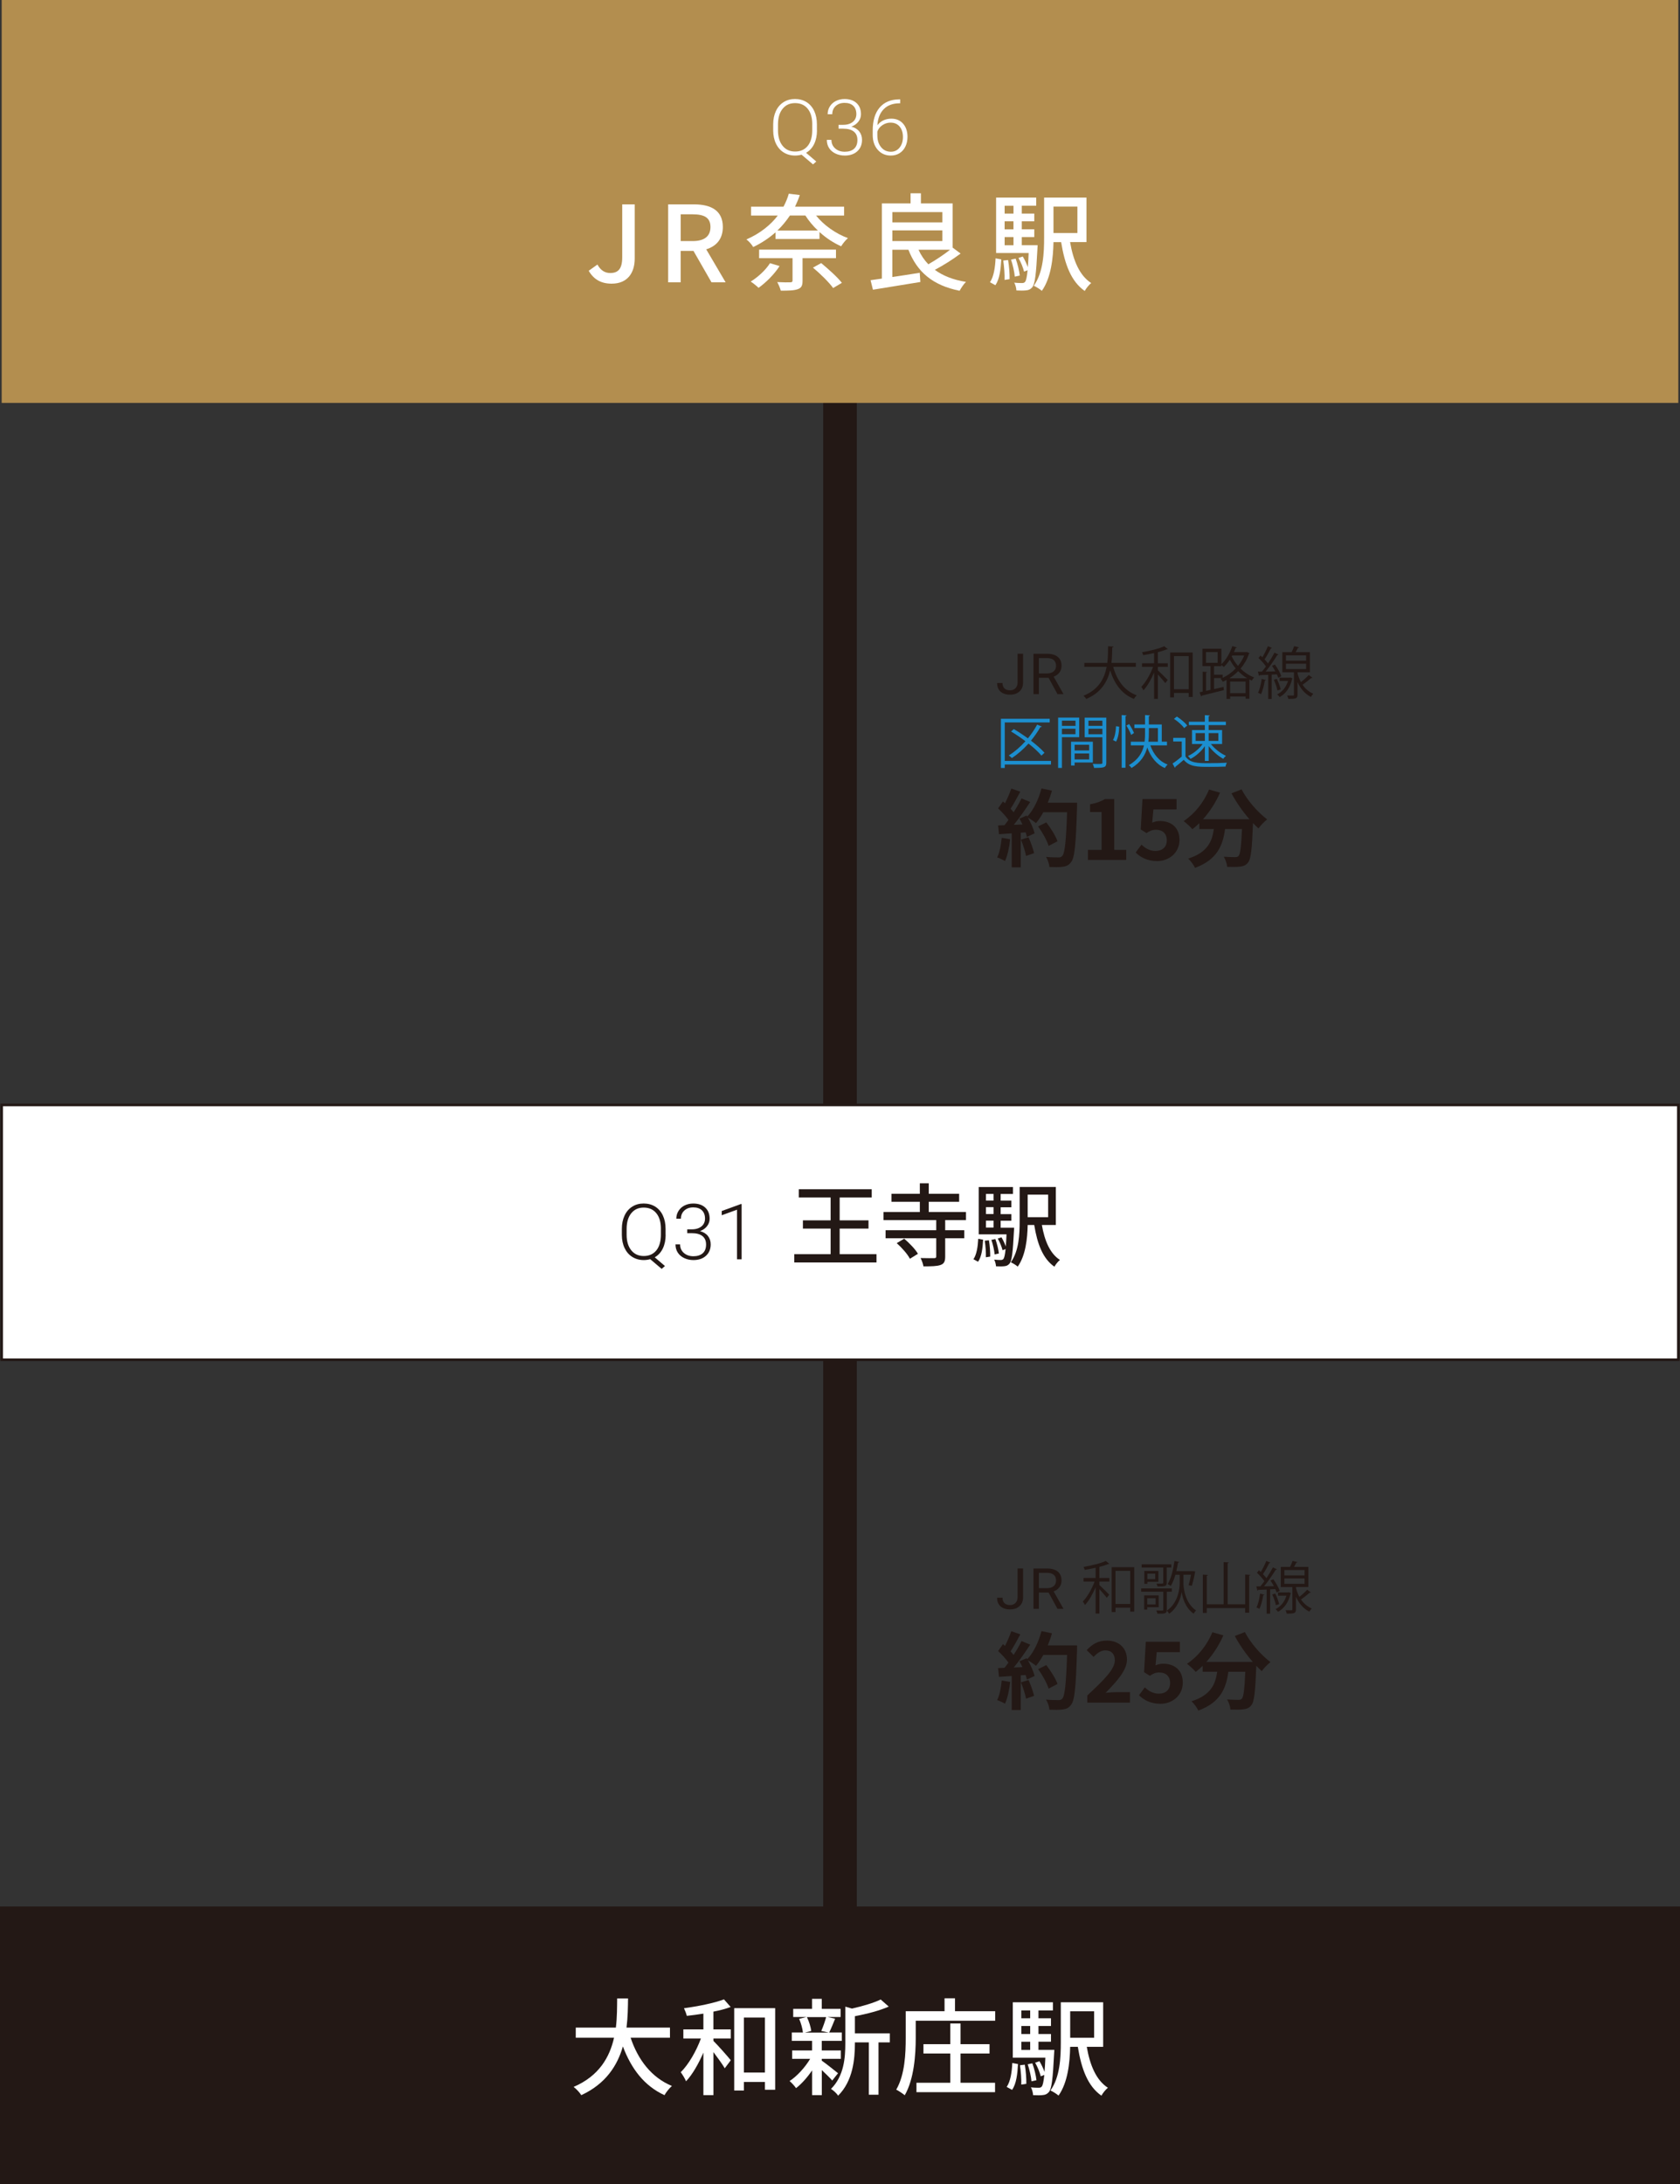<?xml version="1.0" encoding="UTF-8"?>
<svg id="_レイヤー_2" data-name="レイヤー 2" xmlns="http://www.w3.org/2000/svg" width="651.3" height="846.48" viewBox="0 0 651.3 846.48">
  <rect x="0" y="0" width="651.3" height="846.48" fill="#333333" stroke="none"/>
  <defs>
    <style>
      .cls-1, .cls-2 {
        fill: #231815;
      }

      .cls-1, .cls-3, .cls-4, .cls-5 {
        stroke-width: 0px;
      }

      .cls-2 {
        stroke-width: 1.3px;
      }

      .cls-2, .cls-6, .cls-7 {
        stroke: #231815;
        stroke-miterlimit: 10;
      }

      .cls-6, .cls-3 {
        fill: #fff;
      }

      .cls-4 {
        fill: #b38e4f;
      }

      .cls-7 {
        fill: none;
        stroke-width: 13.03px;
      }

      .cls-5 {
        fill: #1c8fcf;
      }
    </style>
  </defs>
  <g id="_レイヤー_4" data-name="レイヤー 4">
    <g>
      <g>
        <g>
          <path class="cls-1" d="M394.52,607.88h2.11v11.08c0,1.5-.46,2.67-1.38,3.51-.92.85-2.14,1.27-3.67,1.27s-2.82-.4-3.7-1.19c-.88-.79-1.33-1.91-1.33-3.34h2.1c0,.9.25,1.59.75,2.09.5.5,1.23.75,2.17.75.87,0,1.57-.27,2.11-.81s.81-1.29.82-2.26v-11.11Z"/>
          <path class="cls-1" d="M406.51,617.2h-3.75v6.33h-2.11v-15.64h5.28c1.8,0,3.18.4,4.15,1.2.97.8,1.45,1.97,1.45,3.5,0,.97-.27,1.82-.81,2.55-.54.72-1.28,1.26-2.24,1.62l3.75,6.64v.13h-2.26l-3.46-6.33ZM402.76,615.51h3.23c1.04,0,1.88-.27,2.49-.8.62-.53.93-1.24.93-2.13,0-.97-.29-1.71-.88-2.23-.59-.52-1.44-.78-2.55-.79h-3.22v5.94Z"/>
          <path class="cls-1" d="M424.74,607.61c-1.39.31-2.85.59-4.22.81-.07-.33-.27-.81-.47-1.14,3.14-.55,6.73-1.39,8.64-2.33l1.39,1.14c-.09.07-.13.07-.45.07-.92.4-2.11.77-3.43,1.1v4.31h3.86v1.39h-3.86v1.32c.94.84,3.25,3.15,3.82,3.76l-.94,1.21c-.54-.75-1.86-2.24-2.87-3.37v9.48h-1.46v-10.21c-1.12,2.66-2.65,5.32-4.13,6.89-.18-.42-.56-.99-.85-1.34,1.71-1.74,3.55-4.88,4.58-7.75h-4.29v-1.39h4.69v-3.96ZM430.98,607.37h8.73v17.23h-1.55v-1.54h-5.7v1.72h-1.48v-17.4ZM432.46,621.63h5.7v-12.83h-5.7v12.83Z"/>
          <path class="cls-1" d="M454.29,616.88h-1.93v6.98c0,1.54-.7,1.54-3.64,1.54-.07-.35-.27-.86-.45-1.23,1.12.02,2.04.02,2.33.02.29-.02.38-.09.38-.33v-6.98h-8.57v-1.28h11.87v1.28ZM452.33,613.42c0,1.32-.56,1.45-3.57,1.45-.07-.35-.27-.81-.45-1.14.54,0,1.03.02,1.44.02,1.06,0,1.21,0,1.21-.33v-5.9h-8.37v-1.25h11.49v1.25h-1.75v5.9ZM449.21,622.88h-4.44v.92h-1.21v-5.48h5.66v4.55ZM449.08,608.85v4.2h-4.26v.79h-1.19v-4.99h5.45ZM448,619.41h-3.23v2.4h3.23v-2.4ZM447.87,612.01v-2.11h-3.05v2.11h3.05ZM458.8,610.34v3.37c0,1.65.61,7.57,4.87,10.43-.27.31-.74.92-.94,1.25-3.37-2.31-4.42-6.73-4.62-8.43h-.02c-.2,1.72-1.32,6.03-4.83,8.45-.18-.33-.63-.92-.88-1.21,4.4-2.95,4.96-8.78,4.96-10.5v-3.37h-1.66c-.49,1.69-1.1,3.21-1.82,4.33-.27-.22-.83-.57-1.19-.75,1.3-1.98,2.15-5.46,2.65-8.93l1.86.37c-.04.18-.2.26-.49.26-.18,1.1-.38,2.24-.65,3.32h6.49l.79.04c0,.44-.65,3.87-1.3,5.63l-1.23-.26c.34-1.03.67-2.6.92-4.03h-2.9Z"/>
          <path class="cls-1" d="M482.72,610.23l2,.13c-.02.15-.16.26-.45.31v14.35h-1.55v-1.78h-14.88v1.87h-1.53v-14.85l1.98.13c-.02.15-.13.26-.45.31v11.05h6.53v-16.35l2.02.13c-.02.15-.16.26-.45.31v15.91h6.78v-11.51Z"/>
          <path class="cls-1" d="M493.64,612.06c1.03,1.41,2.11,3.32,2.49,4.55l-1.21.57c-.11-.4-.29-.84-.52-1.32-.67.04-1.35.07-2,.11v9.42h-1.35v-9.35c-1.26.04-2.38.09-3.28.13-.02.15-.16.24-.31.29l-.4-1.65h1.57c.49-.59,1.01-1.28,1.55-2.02-.7-1.01-1.86-2.31-2.9-3.26l.79-.95c.22.2.47.42.72.66.76-1.28,1.64-3.04,2.13-4.29l1.59.66c-.07.13-.22.2-.47.2-.58,1.23-1.57,3.04-2.42,4.27.52.53.99,1.08,1.35,1.56.96-1.43,1.86-2.93,2.51-4.18l1.57.73c-.07.11-.25.2-.49.2-1.15,1.87-2.94,4.49-4.51,6.4l3.79-.07c-.4-.75-.85-1.52-1.32-2.18l1.12-.48ZM490.18,618.04c-.07.13-.2.22-.45.22-.31,1.87-.83,3.98-1.5,5.28-.31-.2-.81-.42-1.12-.57.65-1.23,1.12-3.34,1.41-5.35l1.66.42ZM494.38,617.6c.65,1.3,1.28,2.97,1.5,4.09-.27.09-.54.2-1.26.42-.18-1.12-.79-2.84-1.41-4.16l1.17-.35ZM499.63,617.08l.85.37c-.02.09-.09.15-.16.2-.81,3.45-2.54,5.77-4.85,7.02-.2-.31-.67-.84-.97-1.03,1.95-.97,3.46-2.71,4.22-5.21h-3.25v-1.28h3.91l.25-.07ZM502.41,615.05c0,.99.83,2.88,1.32,3.83,1.08-.84,2.29-1.94,3.03-2.77,1.1.81,1.28.92,1.44,1.06-.07.11-.27.15-.49.11-.85.75-2.22,1.85-3.34,2.62.97,1.43,2.31,2.68,4.15,3.48-.27.29-.72.86-.92,1.23-2.63-1.34-4.22-3.59-5.19-5.79v4.93c0,1.5-.63,1.63-3.59,1.63-.04-.4-.25-.92-.43-1.32,1.08.02,2,.02,2.27.02.29-.02.36-.09.36-.33v-8.69h-4.49v-7.79h3.59c.38-.75.76-1.67.99-2.33l1.89.46c-.04.13-.2.22-.45.22-.22.46-.54,1.08-.88,1.65h5.54v7.79h-4.8ZM497.92,608.49v2.07h7.83v-2.07h-7.83ZM497.92,611.73v2.09h7.83v-2.09h-7.83Z"/>
        </g>
        <g>
          <path class="cls-1" d="M391.62,651.85c-.33,3.07-1.03,6.34-2,8.44-.7-.43-2.17-1.11-3.04-1.41.97-1.93,1.5-4.84,1.77-7.59l3.27.56ZM417.57,637.69s0,1.31-.03,1.8c-.43,14.32-.9,19.49-2.3,21.22-.93,1.24-1.8,1.6-3.2,1.8-1.2.2-3.27.16-5.2.1-.07-1.11-.6-2.81-1.33-3.92,2.1.2,4,.2,4.9.2.63,0,1-.13,1.4-.56,1-1.01,1.5-5.79,1.87-16.94h-9.21c-.9,1.6-1.83,3.04-2.84,4.22-.67-.59-2.13-1.57-3.14-2.16,1.17,2.06,2.23,4.48,2.6,6.11l-3,1.37c-.1-.52-.27-1.11-.47-1.77l-1.9.13v13.44h-3.5v-13.18l-4.94.33-.33-3.4,2.47-.1c.5-.62,1.03-1.31,1.53-2.03-.97-1.41-2.6-3.17-4-4.48l1.87-2.68c.27.23.53.46.8.69.93-1.8,1.87-3.99,2.43-5.69l3.5,1.21c-1.2,2.26-2.57,4.77-3.77,6.61.43.46.83.95,1.17,1.37,1.2-1.83,2.27-3.73,3.07-5.36l3.37,1.37c-1.87,2.88-4.2,6.21-6.37,8.86l3.37-.13c-.37-.78-.77-1.57-1.17-2.26l2.8-1.21.23.39c2.47-2.58,4.44-6.77,5.5-10.89l4.07.85c-.43,1.6-1,3.17-1.63,4.68h11.37ZM398.73,651.1c.9,1.93,1.77,4.48,2.17,6.15l-3.14,1.08c-.27-1.67-1.13-4.32-1.97-6.31l2.94-.92ZM406.53,654.44c-.63-2.06-2.37-5.2-4.07-7.55l3.17-1.57c1.73,2.26,3.64,5.26,4.34,7.32l-3.44,1.8Z"/>
          <path class="cls-1" d="M421.53,657.09c6.44-6.02,10.67-10.14,10.67-13.64,0-2.39-1.33-3.83-3.7-3.83-1.8,0-3.27,1.18-4.54,2.52l-2.67-2.62c2.27-2.39,4.47-3.69,7.84-3.69,4.67,0,7.77,2.91,7.77,7.36,0,4.12-3.87,8.37-8.27,12.88,1.23-.13,2.87-.26,4.04-.26h5.4v4.05h-16.54v-2.78Z"/>
          <path class="cls-1" d="M441.55,657.02l2.27-3.07c1.4,1.34,3.14,2.45,5.44,2.45,2.57,0,4.37-1.47,4.37-4.12s-1.67-4.09-4.17-4.09c-1.47,0-2.27.36-3.7,1.28l-2.23-1.41.67-11.77h13.21v4.02h-8.97l-.47,5.13c1-.43,1.83-.65,2.97-.65,4.14,0,7.6,2.29,7.6,7.32s-4.07,8.21-8.64,8.21c-3.9,0-6.5-1.5-8.34-3.3Z"/>
          <path class="cls-1" d="M482.62,632.53c2.1,4.15,6.27,8.89,9.91,11.64-1.07.82-2.6,2.39-3.37,3.5-.7-.62-1.4-1.34-2.13-2.09v.23c-.37,9.88-.77,13.73-1.94,15.11-.83,1.05-1.73,1.37-3.04,1.54-1.13.16-3.07.16-5.04.1-.07-1.18-.6-2.81-1.3-3.92,1.83.13,3.57.16,4.4.16.6,0,.97-.07,1.33-.46.67-.69,1.03-3.6,1.33-10.43h-6.57c-.83,6.28-3,11.87-11.64,15.04-.5-1.11-1.67-2.71-2.63-3.6,7.54-2.39,9.27-6.67,9.94-11.45h-5.64v-2.29c-.87.88-1.77,1.67-2.67,2.35-.73-.88-2.44-2.45-3.4-3.14,4.17-2.75,7.84-7.26,9.84-12.23l4.27,1.21c-1.63,3.76-3.97,7.36-6.6,10.3h18.01c-2.63-3.01-5.14-6.61-6.97-10.04l3.9-1.54Z"/>
        </g>
      </g>
      <g>
        <g>
          <path class="cls-1" d="M394.52,253.37h2.11v11.08c0,1.5-.46,2.67-1.38,3.51-.92.85-2.14,1.27-3.67,1.27s-2.82-.4-3.7-1.19c-.88-.79-1.33-1.91-1.33-3.34h2.1c0,.9.25,1.59.75,2.09.5.5,1.23.75,2.17.75.87,0,1.57-.27,2.11-.81s.81-1.29.82-2.26v-11.11Z"/>
          <path class="cls-1" d="M406.51,262.69h-3.75v6.33h-2.11v-15.64h5.28c1.8,0,3.18.4,4.15,1.2.97.8,1.45,1.97,1.45,3.5,0,.97-.27,1.82-.81,2.55-.54.72-1.28,1.26-2.24,1.62l3.75,6.64v.13h-2.26l-3.46-6.33ZM402.76,261h3.23c1.04,0,1.88-.27,2.49-.8.62-.53.93-1.24.93-2.13,0-.97-.29-1.71-.88-2.23-.59-.52-1.44-.78-2.55-.79h-3.22v5.94Z"/>
          <path class="cls-1" d="M440.34,258.43h-8.78c1.46,5.26,4.35,9.31,9.14,11.05-.38.33-.88.95-1.12,1.39-4.69-1.89-7.54-5.79-9.2-11.09-1.03,4.36-3.48,8.67-9.27,11.11-.22-.4-.7-.92-1.08-1.25,5.93-2.35,8.15-6.75,9-11.2h-8.66v-1.52h8.91c.29-2.29.27-4.53.29-6.45l2.11.11c-.02.2-.2.31-.49.37-.02,1.74-.04,3.81-.31,5.96h9.47v1.52Z"/>
          <path class="cls-1" d="M447.41,253.11c-1.39.31-2.85.59-4.22.81-.07-.33-.27-.81-.47-1.14,3.14-.55,6.73-1.39,8.64-2.33l1.39,1.14c-.09.07-.13.07-.45.07-.92.4-2.11.77-3.43,1.1v4.31h3.86v1.39h-3.86v1.32c.94.84,3.25,3.15,3.82,3.76l-.94,1.21c-.54-.75-1.86-2.24-2.87-3.37v9.48h-1.46v-10.21c-1.12,2.66-2.65,5.32-4.13,6.89-.18-.42-.56-.99-.85-1.34,1.71-1.74,3.55-4.88,4.58-7.75h-4.29v-1.39h4.69v-3.96ZM453.65,252.87h8.73v17.23h-1.55v-1.54h-5.7v1.72h-1.48v-17.4ZM455.13,267.12h5.7v-12.83h-5.7v12.83Z"/>
          <path class="cls-1" d="M483.4,252.69l.99.46c-.02.11-.13.18-.2.24-.72,2.18-1.86,4.09-3.25,5.74,1.44,1.41,3.21,2.64,5.3,3.43-.31.26-.74.84-.94,1.21-.31-.13-.63-.29-.94-.44v7.48h-1.46v-.86h-5.99v.92h-1.41v-7.35c-.47.26-.97.51-1.44.7-.2-.35-.58-.9-.9-1.17l.63-.26h-3.12v4.27l3.66-.84.13,1.25c-3.12.79-6.42,1.61-8.51,2.11-.02.18-.13.29-.29.33l-.63-1.61,1.21-.26v-7.72l1.71.13c-.02.13-.13.24-.4.29v7.02l1.75-.4v-9.2h-3.12v-6.75h7.32v6.01c1.75-1.58,3.32-4.25,4.24-7.02l1.77.53c-.07.15-.25.22-.47.2-.2.53-.43,1.08-.65,1.61h4.76l.27-.07ZM467.53,252.73v4.14h4.53v-4.14h-4.53ZM474.01,261.49v1.21c1.8-.84,3.55-2.07,5.05-3.63-.94-1.12-1.71-2.31-2.29-3.41-.72,1.1-1.5,2.07-2.33,2.84-.22-.24-.65-.59-.96-.84v.53h-2.83v3.3h3.37ZM483.51,262.88c-1.32-.79-2.47-1.74-3.48-2.77-1.06,1.08-2.22,2-3.41,2.77h6.89ZM476.89,268.64h5.99v-4.47h-5.99v4.47ZM477.52,254.41c.58,1.21,1.39,2.49,2.42,3.67,1.01-1.21,1.84-2.55,2.42-4.03h-4.65l-.2.35Z"/>
          <path class="cls-1" d="M494.25,257.55c1.03,1.41,2.11,3.32,2.49,4.55l-1.21.57c-.11-.4-.29-.84-.52-1.32-.67.04-1.35.07-2,.11v9.42h-1.35v-9.35c-1.26.04-2.38.09-3.28.13-.02.15-.16.24-.31.29l-.4-1.65h1.57c.49-.59,1.01-1.28,1.55-2.02-.7-1.01-1.86-2.31-2.9-3.26l.79-.95c.22.2.47.42.72.66.76-1.28,1.64-3.04,2.13-4.29l1.59.66c-.07.13-.22.2-.47.2-.58,1.23-1.57,3.04-2.42,4.27.52.53.99,1.08,1.35,1.56.97-1.43,1.86-2.93,2.51-4.18l1.57.73c-.07.11-.25.2-.49.2-1.14,1.87-2.94,4.49-4.51,6.4l3.79-.07c-.4-.75-.85-1.52-1.32-2.18l1.12-.48ZM490.79,263.54c-.07.13-.2.22-.45.22-.31,1.87-.83,3.98-1.5,5.28-.31-.2-.81-.42-1.12-.57.65-1.23,1.12-3.34,1.41-5.35l1.66.42ZM494.99,263.1c.65,1.3,1.28,2.97,1.5,4.09-.27.09-.54.2-1.26.42-.18-1.12-.79-2.84-1.41-4.16l1.17-.35ZM500.24,262.57l.85.37c-.02.09-.09.15-.16.2-.81,3.45-2.54,5.77-4.85,7.02-.2-.31-.67-.84-.97-1.03,1.95-.97,3.46-2.71,4.22-5.21h-3.25v-1.28h3.91l.25-.07ZM503.02,260.54c0,.99.83,2.88,1.32,3.83,1.08-.84,2.29-1.94,3.03-2.77,1.1.81,1.28.92,1.44,1.06-.07.11-.27.15-.49.11-.85.75-2.22,1.85-3.34,2.62.97,1.43,2.31,2.68,4.15,3.48-.27.29-.72.86-.92,1.23-2.63-1.34-4.22-3.59-5.19-5.79v4.93c0,1.5-.63,1.63-3.59,1.63-.04-.4-.25-.92-.43-1.32,1.08.02,2,.02,2.27.02.29-.02.36-.09.36-.33v-8.69h-4.49v-7.79h3.59c.38-.75.76-1.67.99-2.33l1.89.46c-.04.13-.2.22-.45.22-.22.46-.54,1.08-.88,1.65h5.54v7.79h-4.8ZM498.53,253.99v2.07h7.83v-2.07h-7.83ZM498.53,257.22v2.09h7.83v-2.09h-7.83Z"/>
        </g>
        <g>
          <path class="cls-5" d="M407.44,294.89v1.41h-17.91v1.34h-1.5v-19.08h18.92v1.43h-17.42v14.9h17.91ZM393.01,282.55c1.77,1.03,3.68,2.29,5.48,3.61,1.37-1.67,2.6-3.48,3.59-5.32,1.03.44,1.44.59,1.82.75-.07.15-.29.22-.56.18-1.06,1.85-2.29,3.63-3.66,5.28,2.13,1.63,4.02,3.28,5.25,4.69l-1.19,1.1c-1.14-1.39-2.94-3.04-5.01-4.66-1.98,2.2-4.17,4.11-6.44,5.61-.29-.29-.83-.75-1.21-1.01,2.27-1.41,4.49-3.32,6.46-5.52-1.82-1.36-3.75-2.68-5.57-3.76l1.03-.92Z"/>
          <path class="cls-5" d="M418.38,285.71h-6.69v11.9h-1.48v-19.49h8.17v7.59ZM416.95,279.29h-5.25v2.02h5.25v-2.02ZM411.69,284.55h5.25v-2.11h-5.25v2.11ZM423.68,295.51h-7.07v1.17h-1.39v-9.22h8.46v8.05ZM422.24,288.64h-5.63v2.2h5.63v-2.2ZM416.61,294.32h5.63v-2.31h-5.63v2.31ZM428.89,278.12v17.43c0,1.96-.88,2.05-4.76,2.05-.04-.42-.29-1.12-.52-1.54.72.02,1.44.04,2,.04,1.64,0,1.77,0,1.77-.55v-9.81h-6.87v-7.61h8.37ZM427.38,279.29h-5.41v2.02h5.41v-2.02ZM421.97,284.57h5.41v-2.13h-5.41v2.13Z"/>
          <path class="cls-5" d="M433.88,281.62c0,1.94-.36,4.36-1.21,5.79l-1.19-.59c.76-1.28,1.12-3.52,1.17-5.37l1.23.18ZM434.85,277.13l1.93.13c-.02.15-.16.26-.45.29v20h-1.48v-20.42ZM437.74,280.61c.74,1.12,1.55,2.57,1.89,3.48l-1.1.73c-.34-.97-1.14-2.49-1.86-3.63l1.08-.57ZM452.42,288.88h-6.46c1.21,3.43,3.48,6.25,6.71,7.42-.36.31-.85.92-1.08,1.36-3.28-1.41-5.5-4.31-6.82-7.96-.76,2.86-2.42,5.72-6.08,7.94-.2-.31-.72-.84-1.06-1.1,3.73-2.13,5.23-4.91,5.86-7.66h-5.1v-1.43h5.34c.16-1.25.18-2.46.18-3.59v-1.69h-4.11v-1.39h4.11v-3.65l1.93.13c-.02.15-.16.26-.45.31v3.21h5v6.67h2.02v1.43ZM445.4,282.17v1.69c0,1.12-.02,2.35-.18,3.59h3.68v-5.28h-3.5Z"/>
          <path class="cls-5" d="M459.58,285.96v7.2c1.75,2.62,4.96,2.62,9,2.62,2.42,0,5.27-.07,7.03-.18-.18.35-.45,1.06-.49,1.5-1.55.07-4.02.11-6.24.11-4.62,0-7.7,0-9.97-2.73-1.1.97-2.29,1.96-3.25,2.71.02.2-.04.29-.2.35l-.88-1.63c1.08-.7,2.4-1.72,3.55-2.68v-5.85h-3.3v-1.41h4.76ZM456.24,277.71c1.5.95,3.23,2.4,4.02,3.48l-1.19.99c-.74-1.1-2.45-2.6-3.95-3.59l1.12-.88ZM467.1,294.89v-5.7c-1.41,2.05-3.57,3.92-5.57,4.93-.22-.35-.65-.86-.99-1.12,2.06-.9,4.35-2.75,5.7-4.66h-4.13v-5.39h4.98v-1.94h-6.19v-1.3h6.19v-2.55l1.91.13c-.02.15-.13.26-.43.29v2.13h6.67v1.3h-6.67v1.94h5.21v5.39h-4.35c1.41,1.83,3.79,3.67,5.84,4.58-.34.29-.81.79-1.03,1.17-1.93-1.03-4.15-2.97-5.66-4.93v5.74h-1.48ZM463.53,284.13v3.01h3.57v-3.01h-3.57ZM472.33,284.13h-3.75v3.01h3.75v-3.01Z"/>
        </g>
        <g>
          <path class="cls-1" d="M391.62,325.26c-.33,3.07-1.03,6.34-2,8.44-.7-.43-2.17-1.11-3.04-1.41.97-1.93,1.5-4.84,1.77-7.59l3.27.56ZM417.57,311.1s0,1.31-.03,1.8c-.43,14.32-.9,19.49-2.3,21.22-.93,1.24-1.8,1.6-3.2,1.8-1.2.2-3.27.16-5.2.1-.07-1.11-.6-2.81-1.33-3.92,2.1.2,4,.2,4.9.2.63,0,1-.13,1.4-.56,1-1.01,1.5-5.79,1.87-16.94h-9.21c-.9,1.6-1.83,3.04-2.84,4.22-.67-.59-2.13-1.57-3.14-2.16,1.17,2.06,2.23,4.48,2.6,6.12l-3,1.37c-.1-.52-.27-1.11-.47-1.77l-1.9.13v13.44h-3.5v-13.18l-4.94.33-.33-3.4,2.47-.1c.5-.62,1.03-1.31,1.53-2.03-.97-1.41-2.6-3.17-4-4.48l1.87-2.68c.27.23.53.46.8.69.93-1.8,1.87-3.99,2.43-5.69l3.5,1.21c-1.2,2.26-2.57,4.77-3.77,6.61.43.46.83.95,1.17,1.37,1.2-1.83,2.27-3.73,3.07-5.36l3.37,1.37c-1.87,2.88-4.2,6.21-6.37,8.86l3.37-.13c-.37-.79-.77-1.57-1.17-2.26l2.8-1.21.23.39c2.47-2.58,4.44-6.77,5.5-10.89l4.07.85c-.43,1.6-1,3.17-1.63,4.68h11.37ZM398.73,324.5c.9,1.93,1.77,4.48,2.17,6.15l-3.14,1.08c-.27-1.67-1.13-4.32-1.97-6.31l2.94-.92ZM406.53,327.84c-.63-2.06-2.37-5.2-4.07-7.55l3.17-1.57c1.73,2.26,3.64,5.26,4.34,7.32l-3.44,1.8Z"/>
          <path class="cls-1" d="M421.76,329.38h5.3v-14.68h-4.47v-2.98c2.47-.46,4.17-1.08,5.74-2.03h3.64v19.69h4.64v3.89h-14.84v-3.89Z"/>
          <path class="cls-1" d="M440.26,330.42l2.27-3.07c1.4,1.34,3.14,2.45,5.44,2.45,2.57,0,4.37-1.47,4.37-4.12s-1.67-4.09-4.17-4.09c-1.47,0-2.27.36-3.7,1.28l-2.23-1.41.67-11.77h13.21v4.02h-8.97l-.47,5.13c1-.43,1.83-.65,2.97-.65,4.14,0,7.61,2.29,7.61,7.32s-4.07,8.21-8.64,8.21c-3.9,0-6.5-1.5-8.34-3.3Z"/>
          <path class="cls-1" d="M481.34,305.93c2.1,4.15,6.27,8.89,9.91,11.64-1.07.82-2.6,2.39-3.37,3.5-.7-.62-1.4-1.34-2.13-2.09v.23c-.37,9.88-.77,13.73-1.94,15.11-.83,1.05-1.73,1.37-3.04,1.54-1.13.16-3.07.16-5.04.1-.07-1.18-.6-2.81-1.3-3.92,1.83.13,3.57.16,4.4.16.6,0,.97-.07,1.33-.46.67-.69,1.03-3.6,1.33-10.43h-6.57c-.83,6.28-3,11.87-11.64,15.04-.5-1.11-1.67-2.71-2.64-3.6,7.54-2.39,9.27-6.67,9.94-11.44h-5.64v-2.29c-.87.88-1.77,1.67-2.67,2.35-.73-.88-2.44-2.45-3.4-3.14,4.17-2.75,7.84-7.26,9.84-12.23l4.27,1.21c-1.63,3.76-3.97,7.36-6.6,10.3h18.01c-2.64-3.01-5.14-6.61-6.97-10.04l3.9-1.54Z"/>
        </g>
      </g>
      <line class="cls-7" x1="325.65" y1="88.14" x2="325.65" y2="477.61"/>
      <line class="cls-7" x1="325.65" y1="457.69" x2="325.65" y2="787.39"/>
      <rect class="cls-4" x=".65" width="650" height="156.15"/>
      <rect class="cls-6" x=".65" y="428.23" width="650" height="98.76"/>
      <g>
        <path class="cls-1" d="M258.06,478.55c0,2.03-.37,3.8-1.1,5.31-.73,1.51-1.78,2.65-3.13,3.42l3.96,3.38-1.27,1.11-4.44-3.76c-.82.22-1.65.34-2.5.34-1.65,0-3.12-.4-4.42-1.2s-2.29-1.94-3-3.41c-.71-1.47-1.07-3.17-1.08-5.09v-2.39c0-1.94.35-3.66,1.05-5.16s1.7-2.65,2.98-3.46c1.28-.81,2.76-1.21,4.42-1.21s3.18.4,4.47,1.2c1.28.8,2.28,1.95,2.98,3.44s1.05,3.22,1.05,5.17v2.3ZM256.22,476.23c0-2.57-.59-4.58-1.78-6.04s-2.81-2.18-4.89-2.18-3.62.73-4.82,2.19c-1.2,1.46-1.8,3.5-1.8,6.12v2.23c0,2.53.6,4.53,1.79,6.01s2.81,2.22,4.86,2.22,3.7-.73,4.87-2.18,1.76-3.49,1.76-6.09v-2.27Z"/>
        <path class="cls-1" d="M266.42,476.44h1.85c1.03,0,1.92-.18,2.69-.53s1.35-.84,1.76-1.46c.4-.62.6-1.34.6-2.15,0-1.37-.39-2.44-1.18-3.21-.79-.77-1.92-1.16-3.39-1.16-1.39,0-2.54.4-3.43,1.21-.89.81-1.34,1.87-1.34,3.19h-1.79c0-1.1.28-2.11.85-3.02s1.35-1.62,2.36-2.12c1.01-.5,2.12-.75,3.35-.75,1.97,0,3.53.53,4.66,1.58,1.14,1.05,1.7,2.5,1.7,4.34,0,1.03-.33,1.97-.99,2.83s-1.57,1.51-2.73,1.94c1.35.37,2.38,1.01,3.08,1.91s1.05,1.98,1.05,3.23c0,1.83-.61,3.3-1.82,4.41s-2.84,1.67-4.87,1.67c-1.29,0-2.48-.25-3.56-.76-1.08-.51-1.92-1.22-2.51-2.13-.59-.91-.89-1.98-.89-3.19h1.79c0,1.36.48,2.46,1.45,3.32.97.85,2.21,1.28,3.72,1.28s2.75-.39,3.61-1.16c.86-.78,1.29-1.9,1.29-3.38s-.47-2.51-1.4-3.27c-.93-.75-2.3-1.13-4.12-1.13h-1.79v-1.49Z"/>
        <path class="cls-1" d="M287.51,488.05h-1.79v-19.22l-5.92,2.15v-1.64l7.41-2.7h.3v21.4Z"/>
        <path class="cls-1" d="M339.8,486.06v3.22h-31.88v-3.22h14.1v-9.91h-10.75v-3.19h10.75v-8.86h-12.35v-3.19h28.28v3.19h-12.43v8.86h11.18v3.19h-11.18v9.91h14.28Z"/>
        <path class="cls-1" d="M366.43,472.86v3.92h7.39v3.12h-7.39v7.07c0,1.85-.39,2.8-1.82,3.29-1.39.49-3.5.53-6.61.53-.14-.95-.64-2.31-1.11-3.22,2.29.07,4.57.04,5.25.04.68-.04.82-.17.82-.67v-7.04h-19.64v-3.12h19.64v-3.92h-20.46v-3.12h14.1v-3.99h-11v-3.08h11v-4.06h3.46v4.06h11.78v3.08h-11.78v3.99h14.43v3.12h-8.07ZM350.54,480.07c1.96,1.68,4.32,4.06,5.32,5.85l-3.11,1.93c-.86-1.75-3.14-4.31-5.11-6.06l2.89-1.72Z"/>
        <path class="cls-1" d="M377.38,488.02c1.25-1.79,1.71-4.87,1.86-7.91l1.89.35c-.18,3.22-.54,6.55-1.96,8.54l-1.79-.98ZM393.16,475.77s-.04.84-.07,1.23c-.43,8.47-.82,11.62-1.71,12.71-.57.67-1.18.95-2,1.02-.75.1-1.96.1-3.25.04-.04-.77-.32-1.89-.71-2.59,1.11.14,2.11.14,2.57.14.43,0,.71-.07,1-.39.36-.42.61-1.5.86-3.85l-1.18.46c-.29-1.23-1.04-3.12-1.86-4.52l1.43-.49c.68,1.09,1.29,2.45,1.68,3.54.11-1.26.21-2.8.29-4.69h-10.78v-18.34h13.28v2.7h-4.78v2.59h4.14v2.56h-4.14v2.66h4.14v2.56h-4.14v2.7h5.25ZM383.38,480.67c.36,2.03.54,4.62.5,6.34l-1.68.25c.07-1.75-.11-4.34-.43-6.41l1.61-.17ZM382.24,462.71v2.59h2.93v-2.59h-2.93ZM385.17,467.85h-2.93v2.66h2.93v-2.66ZM382.24,475.77h2.93v-2.7h-2.93v2.7ZM385.59,486.16c-.11-1.51-.64-3.85-1.25-5.64l1.54-.31c.64,1.75,1.21,4.1,1.36,5.6l-1.64.35ZM403.91,474.75c1.04,6.02,3.11,11.06,7,13.55-.71.56-1.71,1.79-2.14,2.62-4.53-3.15-6.64-8.89-7.82-16.17h-2.54c-.11,5.25-.79,11.83-3.86,16.14-.57-.53-1.93-1.37-2.68-1.68,3.18-4.45,3.43-10.92,3.43-15.96v-13.23h14.03v14.74h-5.43ZM398.41,462.99v8.75h7.93v-8.75h-7.93Z"/>
      </g>
      <g>
        <rect class="cls-2" x=".65" y="739.53" width="650" height="106.3"/>
        <g>
          <path class="cls-3" d="M244.48,789.74c2.84,8.53,8.11,15.45,16.01,18.69-.96.82-2.26,2.42-2.88,3.57-7.82-3.57-12.87-10.21-16.13-18.89-2.13,7.42-6.65,14.51-16.13,18.89-.63-1.02-1.88-2.38-2.97-3.2,9.95-4.26,14-11.64,15.67-19.06h-14.84v-3.93h15.55c.5-4.1.46-8.03.5-11.31h4.22c-.04,3.32-.08,7.25-.59,11.31h16.84v3.93h-15.25Z"/>
          <path class="cls-3" d="M276.58,786.51h6.73v3.52h-6.73v.94c1.63,1.6,5.77,6.27,6.73,7.5l-2.34,3.11c-.84-1.48-2.76-4.1-4.39-6.27v16.68h-3.89v-16.48c-1.88,4.34-4.26,8.52-6.73,11.11-.42-1.07-1.34-2.54-2.05-3.52,3.05-2.99,6.06-8.24,7.82-13.07h-6.81v-3.52h7.77v-6.11c-2.17.37-4.39.62-6.44.86-.17-.82-.67-2.09-1.09-2.95,5.48-.74,11.79-2.01,15.51-3.44l2.59,2.95c-1.96.74-4.26,1.35-6.69,1.8v6.89ZM300.52,778.27v31.64h-3.97v-3.03h-8.15v3.32h-3.76v-31.93h15.88ZM296.55,803.23v-21.31h-8.15v21.31h8.15Z"/>
          <path class="cls-3" d="M322.65,806.34c-.84-.98-2.51-2.62-4.05-4.06v9.71h-3.76v-9.59c-1.88,2.75-4.1,5.25-6.23,6.88-.58-.86-1.71-2.09-2.51-2.75,2.84-1.84,5.98-5.25,7.98-8.61h-6.98v-3.24h7.73v-3.73h-7.86v-3.24h4.3c-.13-1.48-.75-3.65-1.46-5.29l2.84-.7h-5.14v-3.16h7.31v-3.89h3.76v3.89h7.31v3.16h-5.06l2.93.66c-.79,1.93-1.59,3.93-2.3,5.33h4.89v3.24h-7.77v3.73h7.4v3.24h-7.4v.7c1.5,1.02,5.35,4.1,6.31,4.88l-2.26,2.83ZM312.83,781.75c.84,1.72,1.5,3.89,1.67,5.37l-2.42.62h9.19l-2.88-.62c.67-1.52,1.46-3.73,1.88-5.37h-7.44ZM344.97,791.55h-4.39v20.29h-3.76v-20.29h-5.39v.37c0,6.07-.75,14.59-6.52,20.29-.46-.82-1.88-2.13-2.76-2.62,5.06-5.04,5.56-12.05,5.56-17.71v-14.18l2.59.74c4.1-.94,8.53-2.21,11.12-3.52l3.13,2.75c-3.59,1.6-8.61,2.87-13.12,3.73v6.64h13.54v3.52Z"/>
          <path class="cls-3" d="M385.81,779.46v3.69h-30.8v6.72c0,6.39-.63,15.9-4.26,22.17-.71-.61-2.42-1.76-3.3-2.17,3.39-5.82,3.68-14.14,3.68-20v-10.41h15.05v-5h4.05v5h15.59ZM372.39,807.2h13.37v3.65h-30.47v-3.65h13.12v-11.35h-10.41v-3.61h10.41v-8.03h3.97v8.03h11.24v3.61h-11.24v11.35Z"/>
          <path class="cls-3" d="M390.27,808.8c1.46-2.09,2.01-5.7,2.17-9.26l2.22.41c-.21,3.77-.63,7.66-2.3,10l-2.09-1.15ZM408.74,794.46s-.04.98-.08,1.43c-.5,9.92-.96,13.61-2.01,14.88-.67.78-1.38,1.11-2.34,1.19-.88.12-2.3.12-3.8.04-.04-.9-.38-2.21-.84-3.03,1.3.16,2.47.16,3.01.16.5,0,.84-.08,1.17-.45.42-.49.71-1.76,1-4.51l-1.38.53c-.33-1.43-1.21-3.65-2.17-5.29l1.67-.57c.79,1.27,1.5,2.87,1.96,4.14.13-1.48.25-3.28.33-5.49h-12.62v-21.48h15.55v3.16h-5.6v3.03h4.85v2.99h-4.85v3.11h4.85v2.99h-4.85v3.16h6.14ZM397.29,800.19c.42,2.38.63,5.41.59,7.42l-1.96.29c.08-2.05-.13-5.08-.5-7.5l1.88-.21ZM395.95,779.17v3.03h3.43v-3.03h-3.43ZM399.38,785.19h-3.43v3.11h3.43v-3.11ZM395.95,794.46h3.43v-3.16h-3.43v3.16ZM399.88,806.63c-.13-1.76-.75-4.51-1.46-6.6l1.8-.37c.75,2.05,1.42,4.79,1.59,6.56l-1.92.41ZM421.32,793.27c1.21,7.05,3.64,12.95,8.19,15.86-.84.66-2.01,2.09-2.51,3.07-5.31-3.69-7.77-10.41-9.15-18.93h-2.97c-.12,6.15-.92,13.85-4.51,18.89-.67-.61-2.26-1.6-3.13-1.97,3.72-5.21,4.01-12.79,4.01-18.69v-15.49h16.42v17.25h-6.35ZM414.89,779.5v10.25h9.28v-10.25h-9.28Z"/>
        </g>
      </g>
      <g>
        <path class="cls-3" d="M316.73,50.49c0,2.03-.37,3.8-1.1,5.31-.73,1.51-1.78,2.65-3.13,3.42l3.96,3.38-1.27,1.11-4.44-3.76c-.82.22-1.65.34-2.5.34-1.65,0-3.13-.4-4.42-1.2s-2.29-1.94-3-3.41c-.71-1.47-1.07-3.17-1.08-5.09v-2.39c0-1.94.35-3.66,1.05-5.16s1.7-2.65,2.98-3.46c1.29-.81,2.76-1.21,4.42-1.21s3.18.4,4.47,1.2c1.28.8,2.28,1.95,2.98,3.44s1.05,3.22,1.05,5.17v2.3ZM314.9,48.18c0-2.57-.59-4.58-1.78-6.04s-2.81-2.18-4.89-2.18-3.62.73-4.82,2.19c-1.2,1.46-1.8,3.5-1.8,6.12v2.23c0,2.53.6,4.53,1.79,6.01,1.19,1.48,2.81,2.22,4.86,2.22s3.7-.73,4.87-2.18,1.76-3.49,1.76-6.09v-2.27Z"/>
        <path class="cls-3" d="M325.09,48.38h1.85c1.03,0,1.92-.18,2.69-.53.77-.36,1.35-.84,1.76-1.46.4-.62.6-1.34.6-2.15,0-1.37-.39-2.44-1.18-3.21-.79-.77-1.92-1.16-3.39-1.16-1.39,0-2.54.4-3.43,1.21s-1.34,1.87-1.34,3.19h-1.79c0-1.1.28-2.11.85-3.02s1.35-1.62,2.36-2.12c1.01-.5,2.12-.75,3.35-.75,1.97,0,3.53.53,4.66,1.58,1.14,1.05,1.7,2.5,1.7,4.34,0,1.03-.33,1.97-.99,2.83-.66.86-1.57,1.51-2.73,1.94,1.35.37,2.38,1.01,3.08,1.91s1.05,1.98,1.05,3.23c0,1.83-.61,3.3-1.82,4.41-1.22,1.11-2.84,1.67-4.87,1.67-1.29,0-2.48-.25-3.56-.76-1.08-.51-1.92-1.22-2.51-2.13s-.89-1.98-.89-3.19h1.79c0,1.36.48,2.46,1.45,3.32.97.85,2.21,1.28,3.72,1.28s2.75-.39,3.61-1.16c.86-.78,1.29-1.9,1.29-3.38s-.47-2.51-1.4-3.27c-.93-.75-2.3-1.13-4.12-1.13h-1.79v-1.49Z"/>
        <path class="cls-3" d="M348.98,38.51v1.52h-.21c-2.6,0-4.65.75-6.14,2.25s-2.32,3.59-2.48,6.26c.6-.81,1.36-1.44,2.29-1.88s1.96-.67,3.11-.67c1.91,0,3.43.65,4.56,1.94,1.13,1.29,1.7,2.99,1.7,5.08,0,1.39-.26,2.64-.79,3.75s-1.28,1.98-2.27,2.6-2.11.93-3.38.93c-2.08,0-3.78-.74-5.08-2.22s-1.96-3.39-1.96-5.73v-1.76c0-3.82.89-6.77,2.66-8.87,1.77-2.09,4.29-3.16,7.55-3.2h.45ZM345.26,47.52c-1.14,0-2.19.33-3.17.99-.98.66-1.64,1.49-1.96,2.51v1.49c0,1.85.49,3.36,1.46,4.54s2.23,1.76,3.79,1.76c1.39,0,2.52-.54,3.38-1.62s1.29-2.45,1.29-4.1-.43-3.02-1.29-4.04c-.86-1.01-2.02-1.52-3.49-1.52Z"/>
      </g>
      <g>
        <path class="cls-3" d="M228.22,104.95l3.39-2.42c1.3,2.34,2.97,3.28,4.97,3.28,3.09,0,4.64-1.64,4.64-6.07v-20.53h4.85v20.98c0,5.41-2.67,9.75-8.94,9.75-4.14,0-6.98-1.68-8.9-5Z"/>
        <path class="cls-3" d="M259.04,79.21h10.07c6.35,0,11.12,2.25,11.12,8.77,0,4.67-2.55,7.46-6.44,8.65l7.52,12.79h-5.48l-6.98-12.17h-4.97v12.17h-4.85v-30.21ZM268.53,93.43c4.47,0,6.9-1.8,6.9-5.45s-2.42-4.92-6.9-4.92h-4.64v10.37h4.64Z"/>
        <path class="cls-3" d="M316.36,83.52c2.97,3.73,7.65,7.05,12.37,8.77-.88.74-2.05,2.17-2.63,3.16-2.97-1.31-5.85-3.2-8.4-5.53v2.71h-17.05v-2.58c-2.42,2.13-5.22,4.06-8.65,5.7-.54-.98-1.76-2.34-2.63-2.95,5.43-2.38,9.4-5.66,12.16-9.26h-10.36v-3.44h12.58c.88-1.68,1.59-3.36,2.05-5.04l4.26.53c-.5,1.52-1.13,3.03-1.84,4.51h19.02v3.44h-10.87ZM302.23,103.11c-2.05,3.2-5.27,6.39-8.15,8.44-.67-.66-2.17-1.89-3.05-2.42,2.84-1.76,5.77-4.43,7.48-7.13l3.72,1.11ZM311.13,100.07v8.77c0,1.84-.42,2.75-1.88,3.24-1.46.53-3.51.57-6.56.57-.25-.98-.84-2.38-1.38-3.32,2.22.12,4.47.12,5.1.08s.84-.16.84-.7v-8.65h-12.96v-3.32h29.8v3.32h-12.96ZM317.07,89.34c-1.88-1.76-3.51-3.73-4.85-5.82h-5.98c-1.38,2.05-2.97,4.02-4.85,5.82h15.67ZM318.36,101.96c2.76,2.29,6.31,5.45,8.02,7.66l-3.39,2.01c-1.55-2.17-4.97-5.53-7.82-7.91l3.18-1.76Z"/>
        <path class="cls-3" d="M372.4,98.27c-2.93,2.21-6.77,4.63-9.99,6.31,3.13,2.29,7.15,3.89,12.08,4.67-.88.82-1.92,2.42-2.47,3.44-10.41-2.09-16.47-7.25-19.85-15.9h-6.23v10.57c3.39-.49,7.06-1.07,10.62-1.64l.25,3.57c-6.52,1.07-13.46,2.21-18.39,2.99l-.92-3.69c1.3-.16,2.76-.37,4.39-.62v-29.14h11.12v-3.93h4.01v3.93h12.29v17.13l3.09,2.3ZM345.95,82.2v3.98h19.39v-3.98h-19.39ZM345.95,93.43h19.39v-4.14h-19.39v4.14ZM356.1,96.8c.96,2.13,2.21,3.98,3.8,5.62,2.76-1.56,6.02-3.73,8.4-5.62h-12.2Z"/>
        <path class="cls-3" d="M383.79,109.38c1.46-2.09,2.01-5.7,2.17-9.26l2.22.41c-.21,3.77-.63,7.66-2.3,10l-2.09-1.15ZM402.27,95.03s-.04.98-.08,1.43c-.5,9.92-.96,13.61-2.01,14.88-.67.78-1.38,1.11-2.34,1.19-.88.12-2.3.12-3.8.04-.04-.9-.38-2.21-.84-3.03,1.3.16,2.47.16,3.01.16.5,0,.84-.08,1.17-.45.42-.49.71-1.76,1-4.51l-1.38.53c-.33-1.43-1.21-3.65-2.17-5.29l1.67-.57c.79,1.27,1.5,2.87,1.96,4.14.13-1.48.25-3.28.33-5.49h-12.62v-21.48h15.55v3.16h-5.6v3.03h4.85v2.99h-4.85v3.12h4.85v2.99h-4.85v3.16h6.14ZM390.81,100.77c.42,2.38.63,5.41.59,7.42l-1.96.29c.08-2.05-.13-5.08-.5-7.5l1.88-.21ZM389.48,79.75v3.03h3.43v-3.03h-3.43ZM392.9,85.77h-3.43v3.12h3.43v-3.12ZM389.48,95.03h3.43v-3.16h-3.43v3.16ZM393.41,107.21c-.13-1.76-.75-4.51-1.46-6.6l1.8-.37c.75,2.05,1.42,4.8,1.59,6.56l-1.92.41ZM414.85,93.84c1.21,7.05,3.64,12.95,8.19,15.86-.84.66-2.01,2.09-2.51,3.07-5.31-3.69-7.77-10.41-9.15-18.94h-2.97c-.12,6.15-.92,13.85-4.51,18.89-.67-.62-2.26-1.6-3.13-1.97,3.72-5.21,4.01-12.79,4.01-18.69v-15.49h16.42v17.25h-6.35ZM408.41,80.07v10.25h9.28v-10.25h-9.28Z"/>
      </g>
    </g>
  </g>
</svg>